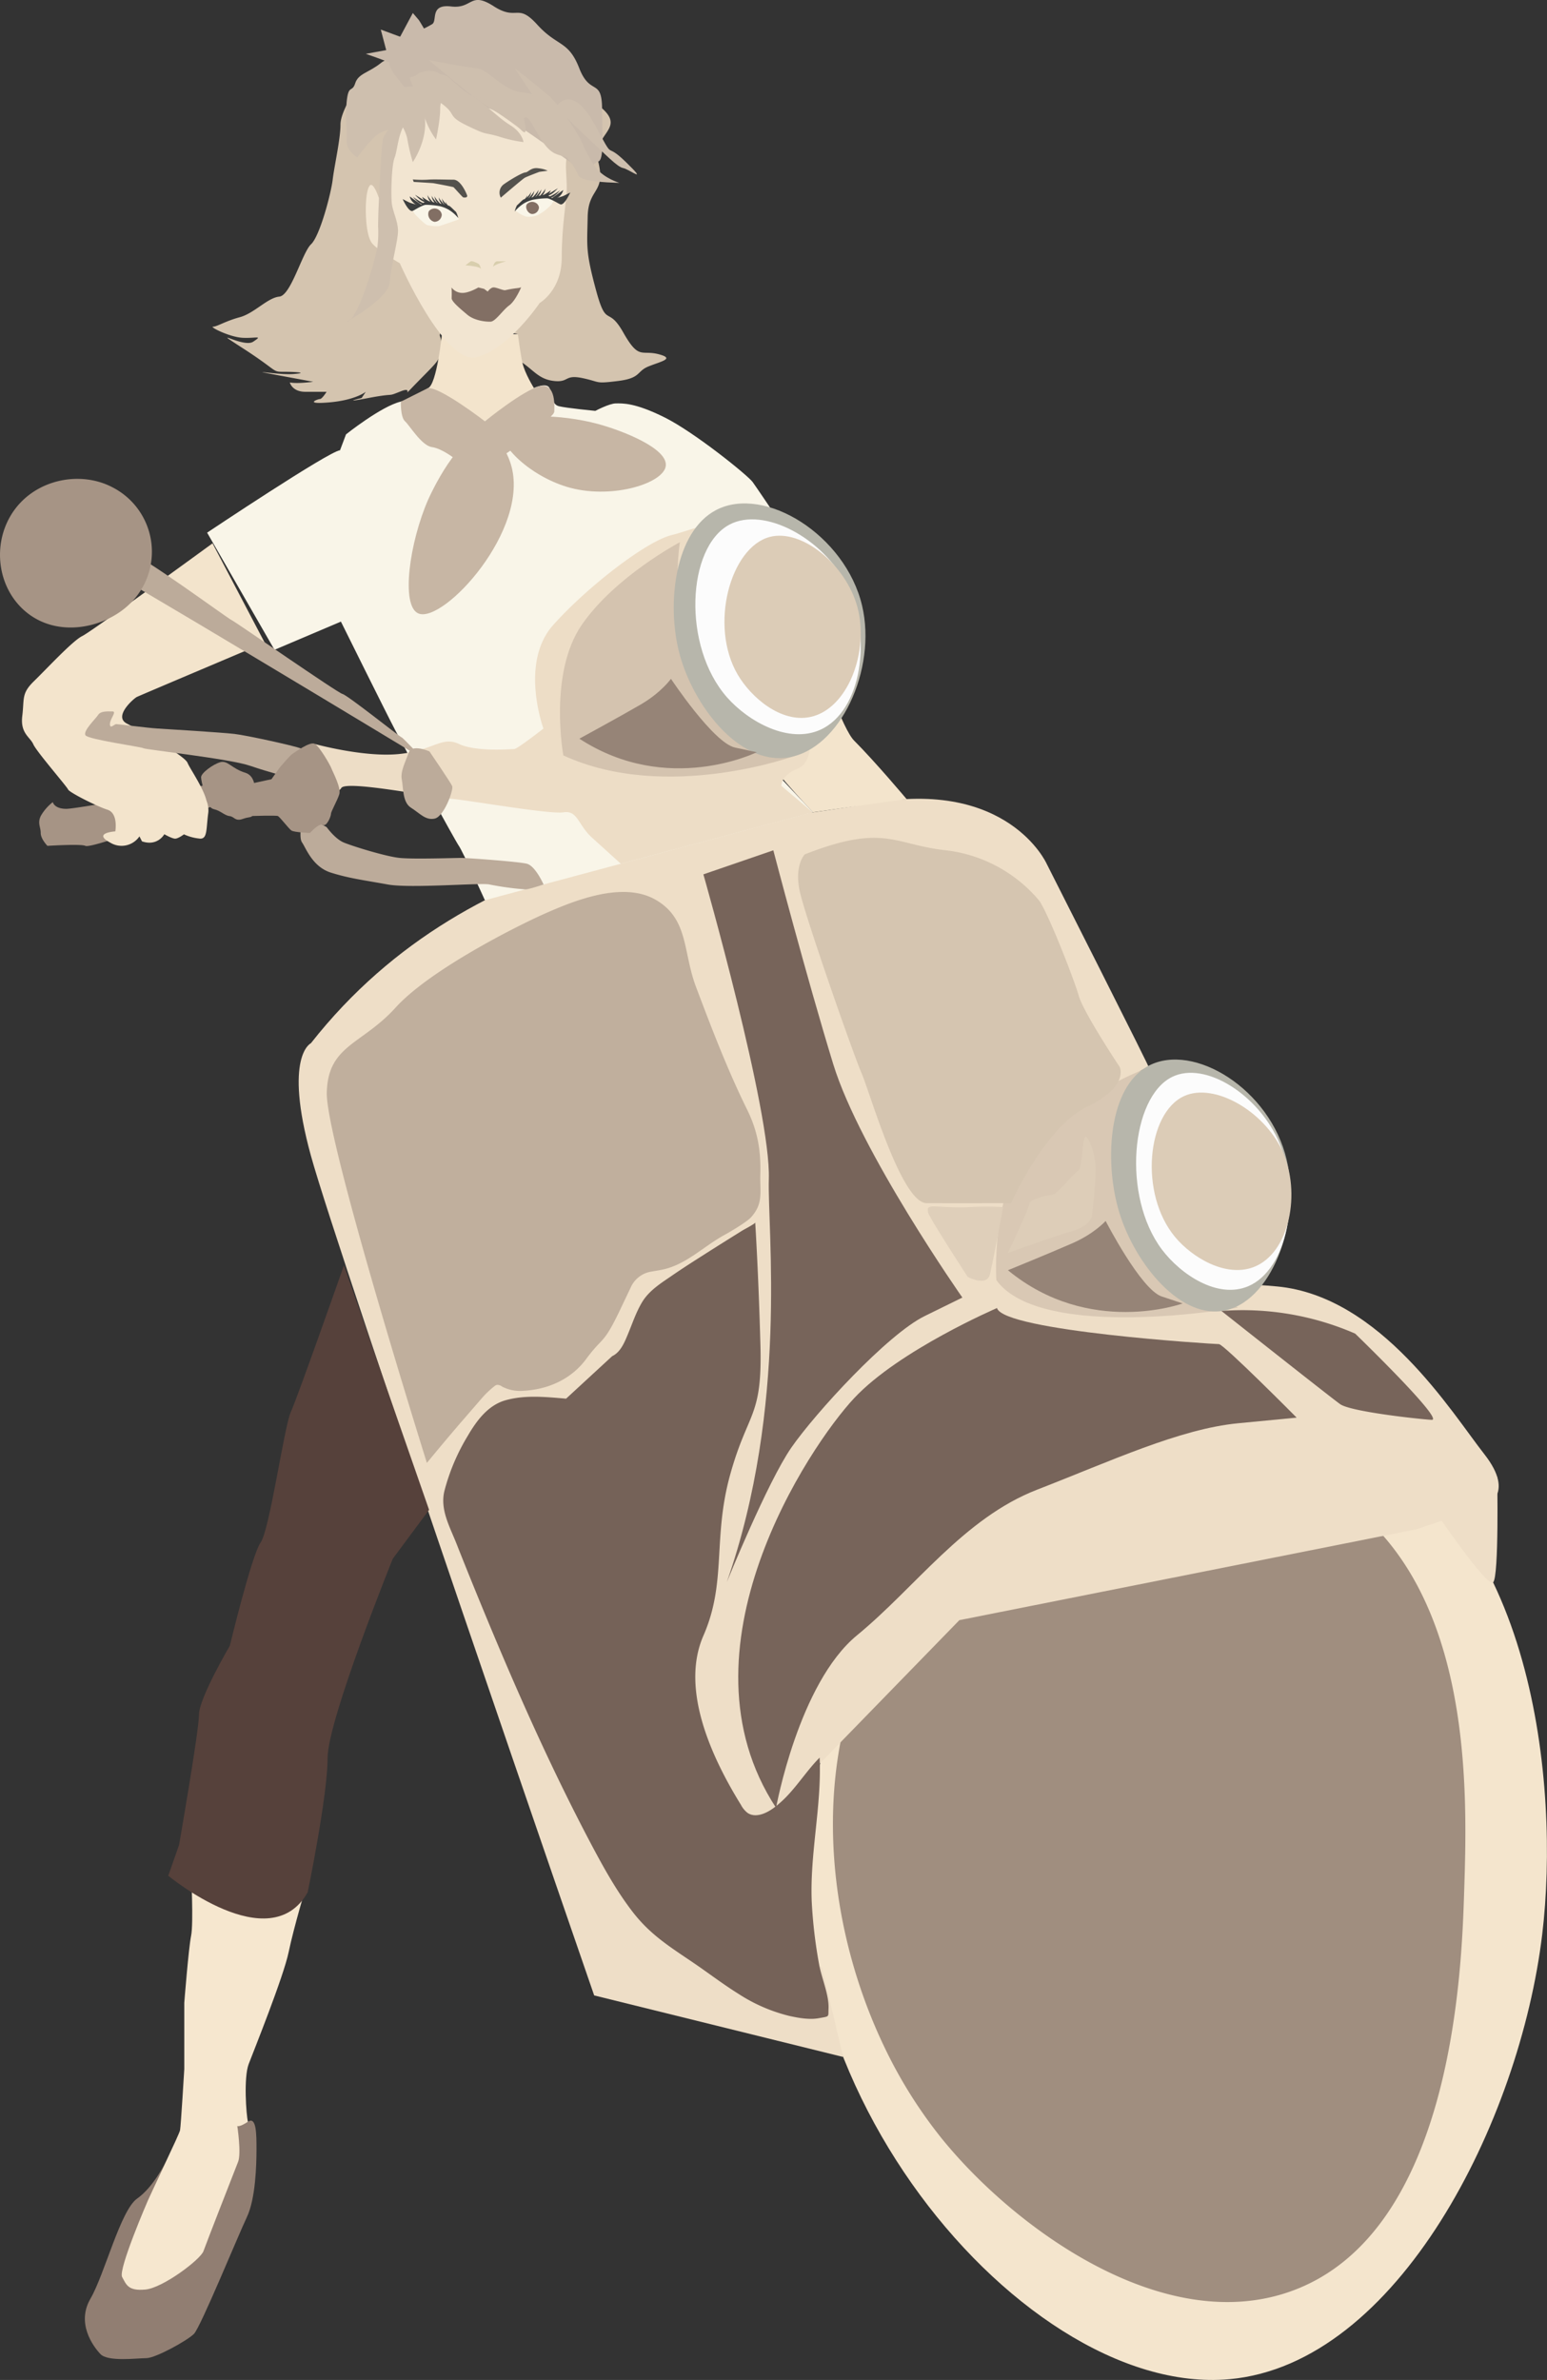 <?xml version="1.0" encoding="utf-8"?>
<svg xmlns="http://www.w3.org/2000/svg" id="Layer_1" data-name="Layer 1" viewBox="0 0 571.53 879">
  <rect x="0" y="0" width="571.53" height="879" fill="#333333" stroke="none"/>
  <defs>
    <style>.cls-1{fill:#f4e5cd;}.cls-2{fill:#a08e7f;}.cls-3{fill:#eedec7;}.cls-4{fill:#d9c8b4;}.cls-5{fill:#b7b6ab;}.cls-6{fill:#fcfcfc;}.cls-7{fill:#dcccb7;}.cls-8{fill:#f3e4cc;}.cls-9{fill:#d4c4af;}.cls-10{fill:#f2e5d1;}.cls-11{fill:#f9f5e8;}.cls-12{fill:#f6e7cf;}.cls-13{fill:#56413b;}.cls-14{fill:#917e72;}.cls-15{fill:#77645a;}.cls-16{fill:#d5c5b0;}.cls-17{fill:#c0af9d;}.cls-18{fill:#968477;}.cls-19{fill:#ddcdb8;}.cls-20{fill:#dfcfba;}.cls-21{fill:#756258;}.cls-22{fill:#edddc6;}.cls-23{fill:#d4c3af;}.cls-24{fill:#c7b6a4;}.cls-25{fill:#bcab9a;}.cls-26{fill:#a69485;}.cls-27{fill:#54524d;}.cls-28{fill:#d8cead;}.cls-29{fill:#826f64;}.cls-30{fill:#cebfae;}.cls-31{fill:#c9baab;}.cls-32{fill:#3d3f3f;}</style>
  </defs>
  <path class="cls-1" d="M1025.63,753.47c-33.48,108.42,70.62,238.35,150,231.25,62.31-5.57,107.36-95.33,115.62-164.36,6.58-54.91-3.22-154.29-69.75-182.51C1150.92,607.91,1050.61,672.56,1025.63,753.47Z" transform="translate(-721.48 -106)"/>
  <path class="cls-2" d="M1210.34,655.15c55.87,31.72,53.3,111.39,52.06,149.67-.92,28.47-4.05,125.37-63.44,147.22-47.68,17.53-103.48-23.63-130.14-56.94a172.49,172.49,0,0,1-20.47-32.77c-27.66-57.41-28.6-134.16,18.84-180.33C1102.11,648,1164.64,629.2,1210.34,655.15Z" transform="translate(-721.48 -106)"/>
  <path class="cls-3" d="M941,843l134.91-138.62,168.81-33.56,25.11-8.37s12-4.14,0-19.41-38.27-58.32-76.53-61.91-30.93,6.55-30.93,6.55l-6.41,3.2-57.68-9.61L1093.84,543s49.92-46.14,52.19-42.45-37.94-75.68-37.94-75.68-14.25-31.38-65-22.16S897.25,413.77,836.34,491.3c0,0-10.16,4.61,0,41.53S941,843,941,843Z" transform="translate(-721.48 -106)"/>
  <path class="cls-4" d="M1089.58,578.81s-2.25-32.48,12.69-49.85,41.19-27.78,41.19-27.78-18,62.77,35.4,87.76C1178.86,588.94,1106.25,601.8,1089.58,578.81Z" transform="translate(-721.48 -106)"/>
  <path class="cls-3" d="M1274.61,651.43s.72,36.77-1.5,39-22.2-27.42-22.2-27.42Z" transform="translate(-721.48 -106)"/>
  <path class="cls-5" d="M1144.3,500.53c-13.68,9-14.73,35.86-9.2,53.61,5.79,18.6,22.71,39.78,39.49,35.74,17.68-4.26,28.26-34.88,21.62-57.9C1188.83,506.43,1160.16,490.09,1144.3,500.53Z" transform="translate(-721.48 -106)"/>
  <path class="cls-6" d="M1154.45,503.77c-15.14,7.55-18.52,44-3.72,63.71,7,9.28,20.62,18.37,31.9,13.57,14.72-6.27,19.46-33.69,11.69-52.5C1186.86,510.47,1166.73,497.65,1154.45,503.77Z" transform="translate(-721.48 -106)"/>
  <path class="cls-7" d="M1159,510.79c-13.74,6.18-16.8,36-3.38,52.1,6.33,7.59,18.71,15,29,11.09,13.36-5.12,17.66-27.54,10.61-42.93C1188.37,516.27,1170.11,505.79,1159,510.79Z" transform="translate(-721.48 -106)"/>
  <path class="cls-8" d="M1021.79,406s-41.67-43.74-40.52-59.81S1006,293.4,1006,293.4s23,78.07,31,86.1,19.4,21.61,19.4,21.61Z" transform="translate(-721.48 -106)"/>
  <path class="cls-9" d="M912.82,229.47s-2.7,7.47,1.66,10.49,6.29,6.19,11.8,6.76,3.67-2.5,10.46-1.06,4.32,2.13,13,1.06,6.78-3.53,11.31-5.38,10.08-2.88,3.7-4.53-7.2,2.25-13-8-6.17-1.22-10.07-15.62-3.3-16.07-3.09-27.06,6.79-8.52,3.91-20.45,15-12.14-5.14-24.27S926,128.21,909.89,127.8a196.44,196.44,0,0,1-30.32-3.29s-18.52,5.25-21.81,8.33S847.27,146.62,847.27,152s-2.26,15.16-2.88,20.33-4.73,20.81-8,23.89-7.41,18.92-11.73,19.33-9.25,6.17-14.6,7.61-8.43,3.5-9.87,3.5,6.17,3.91,11.1,4.11,7.41-1,3.71,1.44-17.08-6.17-3.71,2.47,10.49,8.64,15.22,8.64,9,.41,3.3.82-18.93-2.05-5.76.42L837.19,247h0c-6.38.83-8.64.25-8.64.25s.82,3.46,5.76,3.46h7.82s-1.65,2.67-2.47,2.67-6.17,2.06,3.49,1.23,13.46-3.9,13.46-3.9L855.08,253s-8.43,2.06,2.47,0,6.32-.21,12-2.47-1.31,4.19,6.5-3.77,8.12-7.84,8.44-12.89-2.2-3,1.52-6.87S912.82,229.47,912.82,229.47Z" transform="translate(-721.48 -106)"/>
  <path class="cls-8" d="M879.57,249.35l21.66,15.31,17.53-15.31s-3.45-5.52-4.28-9.39-1.66-10.49-1.66-10.49l-28-.69S882.88,248.24,879.57,249.35Z" transform="translate(-721.48 -106)"/>
  <path class="cls-10" d="M861.51,179.28s-2.1-6.52-3.49-4.66-1.4,8.15-1.4,8.15S856.39,193,859.06,196s10.13,7.22,10.13,7.22,16.53,37.7,28.4,34.68,23.27-20,23.27-20,8.15-4.66,8.15-16.76,1.86-21.18,1.86-25.6-.7-8.85,0-11.41,2.8-22.58-10.24-22.35-39.8-9.31-46.32,0S861.51,179.28,861.51,179.28Z" transform="translate(-721.48 -106)"/>
  <path class="cls-11" d="M849.31,266.43s13-10.38,20.25-12.11,10-5,10-5l21,12.23,18.14-12.23s4.74-2.22,5.78,0,.69,6,3.45,6.7,13.49,1.73,13.49,1.73,5.19-2.76,7.61-2.76,6.91-.35,18,5.18,30.78,21.44,32.51,23.86,6.38,9.34,6.38,9.34l-31,50,14,27.7,32.86,34.9L900.62,438.48s-8.24-18.15-9.62-20.08-20.06-36.15-23.51-42.72-20.06-40.1-20.06-40.1L822.89,346,798,302.73s45-30.08,49.1-30.43" transform="translate(-721.48 -106)"/>
  <path class="cls-12" d="M792.08,797.58s.95,18.68,0,23.38-2.52,24.77-2.52,24.77v24.45s-1.25,21-1.56,22.58-9.72,21-9.72,21-12.23,16.93-12.23,20.07-7.21,21-7.21,21-1.88,13.75,4.39,17.53,23.83.34,27.59-6.87,12.85-24.77,12.85-26.65,9.41-21.64,9.41-26,.63-20.69,0-23.2-1.64-16.3.28-21.32,12.89-32.29,14.77-41.38,6.59-24.77,6.59-24.77S791.78,800.22,792.08,797.58Z" transform="translate(-721.48 -106)"/>
  <path class="cls-13" d="M848.55,573.33s-17.17,48.83-19.63,54.18-7.8,43.48-11.14,48.17-11.38,38.13-11.38,38.13S795,733.21,795,739.23s-7.36,48.16-7.36,48.16l-4,11.38s37.46,31,51.51,6.12c0,0,7.36-35.56,7.36-49.61s24.08-73.58,24.08-73.58L880,663.64Z" transform="translate(-721.48 -106)"/>
  <path class="cls-14" d="M809.15,891.21s.77.52,3.93-1.59,3.16,4.67,3.16,10.22-.31,18.19-3.55,25-17.11,40.7-19.57,43.16-14.19,8.94-17.58,8.94-14.21,1.46-17-1.54S749.65,964,754.89,955,766,922.3,772.15,918s10.63-13.67,10.63-13.67l-6.62,14.29s-11.1,25.58-9.56,28.36,2.16,5.24,8.63,4.62,20.33-11.1,21.42-14.18,11.57-29.9,12.8-33S809.15,891.21,809.15,891.21Z" transform="translate(-721.48 -106)"/>
  <polygon class="cls-3" points="311.5 759.71 219.53 736.98 240.99 693.62 303.67 726.66 311.5 759.71"/>
  <path class="cls-15" d="M1008.19,773.69s8.32-46,29.93-63.74,39.36-43.23,66.51-53.76,52.66-22.45,74.27-24.53l21.62-2.08s-26.94-27.15-28.71-27.15-79.53-4.8-82-13.32c0,0-36.14,15.53-52.76,33.27S970,715.49,1008.19,773.69Z" transform="translate(-721.48 -106)"/>
  <path class="cls-15" d="M1172.73,590.18s40,31.65,43.86,34.42,28.82,5.5,33.81,5.8-28.26-31.85-28.26-31.85A104.19,104.19,0,0,0,1172.73,590.18Z" transform="translate(-721.48 -106)"/>
  <path class="cls-15" d="M990,690.32s15-36.92,23.83-49.66,35.47-41.83,49.33-48.63l13.86-6.8s-37.79-53.89-47.72-86.25-22.12-78.93-22.12-78.93l-25.84,8.88s25,87.47,24.18,112.52C1004.94,560.13,1012.75,625.25,990,690.32Z" transform="translate(-721.48 -106)"/>
  <path class="cls-16" d="M1018.8,421.55s-4,4-1.81,13.82,19.62,59.68,22.74,66.85,14.72,48.07,24.08,48.14,31.22,0,31.22,0,12.36-28,28.09-35.61,12-14.72,12-14.72S1121.78,480,1120,473.72s-11.6-31.25-14.72-35.24A53,53,0,0,0,1071,420.05C1051.77,418,1048.25,410,1018.8,421.55Z" transform="translate(-721.48 -106)"/>
  <path class="cls-17" d="M879.19,646.3s6.69-8.18,13.38-15.9l6.69-7.73A34.75,34.75,0,0,1,904.1,618a2.47,2.47,0,0,1,.95-.52,2.81,2.81,0,0,1,1.87.6,14.24,14.24,0,0,0,7.76,1.6c9.2-.45,17.85-4.27,23.37-11.77,6.25-8.47,6.25-5,12.49-18.09l4.08-8.58a10,10,0,0,1,7.29-5.56l3.35-.58c9.45-1.62,15.72-8.57,24.09-13.12,2-1.08,8.1-4.72,9.61-6.4,4.65-5.18,3.23-9.36,3.42-15.88.25-8.76-1-16-4.84-23.8-7.27-14.73-13.11-30-18.9-45.34-4.91-12.93-2.68-25-14.72-32.12s-29.88,0-41,4.92-42.81,21-55.29,34.78-25,13.78-25.42,31.42S879.19,646.3,879.19,646.3Z" transform="translate(-721.48 -106)"/>
  <path class="cls-18" d="M1093.86,575.14s15.49-6.32,23.75-9.94,12.34-8.26,12.34-8.26,13,25.3,20.71,27.89l7.75,2.58S1123.91,599.91,1093.86,575.14Z" transform="translate(-721.48 -106)"/>
  <path class="cls-19" d="M1093.86,568.74s18.52-6.65,24-8.16,7-4.74,7-5.39,1.81-14,1.35-19.11-3.17-12.1-4.08-9.68-.9,11.49-2.42,12.1-7.4,8.57-9.6,8.82-8.24,1.65-8.24,3.07S1093.86,568.74,1093.86,568.74Z" transform="translate(-721.48 -106)"/>
  <path class="cls-20" d="M1079,577.6s6.93,3.7,8.14-.78,4.93-25,4.93-25a106.84,106.84,0,0,0-12.29,0c-6.83.39-13.27-.54-14.44-.17s-1.17.56-1,2.12S1079,577.6,1079,577.6Z" transform="translate(-721.48 -106)"/>
  <path class="cls-21" d="M930.62,622.57c-7.42-.62-15-1.44-22.25.56-6.6,1.81-10.83,7.6-14.13,13.26a75.84,75.84,0,0,0-8.59,20.33c-1.64,6.86,2,13.13,4.48,19.42q3.52,8.91,7.15,17.78c13,31.81,26.79,63.34,42.88,93.71,4.48,8.44,9.16,16.84,15,24.43,6.46,8.39,13.55,12.8,22.11,18.6,5.73,3.88,11.22,8.11,17.09,11.77a61.09,61.09,0,0,0,18.73,8.12c3.39.75,7.47,1.48,10.94.83,4.09-.76,3.4-.3,3.55-3.61.21-4.9-2.6-11.32-3.47-16.18a178.87,178.87,0,0,1-2.72-22.83c-.83-17.88,3.74-36,2.89-53.61-6,6.05-10,13.58-17.16,18.72-2.78,2-6.62,3.61-9.45,1.7a9.19,9.19,0,0,1-2.47-3c-10.5-17-22.6-42.48-13.83-62.51,8.66-19.79,3.34-35.92,9.87-59.42s11.9-20.9,11.18-47.67-1.93-45.46-1.93-45.46c0,.46-4.39,2.72-4.8,3q-5.76,3.59-11.5,7.21c-4.69,3-9.39,5.94-14,9.1-4.21,2.91-8.78,5.64-11.47,10.08-2.25,3.73-3.6,7.89-5.27,11.88-1.22,2.94-2.71,6.65-5.8,8.09" transform="translate(-721.48 -106)"/>
  <path class="cls-22" d="M950.83,425l-10.59-9.58c-5.29-4.79-5.29-10.23-10.59-9.4s-37.06-4.82-41.6-5-38.58-7-40.47-4-4.92-.76-8-6.05a15.35,15.35,0,0,1-1.89-10.21s17.78,4.91,30.64,3.78,16.26-6.81,22.69-3.78,19.29,1.89,20.43,1.89,10.8-7.57,10.8-7.57-8.91-24.2,3.57-38.2,34.42-31,43.88-33.28,23-10.22,32.67,6.05,20.36,18.91,19.37,42.74,1,34.8-5.47,37.44-6.1,6.43-6.1,6.43l11.57,9.77Z" transform="translate(-721.48 -106)"/>
  <path class="cls-23" d="M929.6,385s-5.56-30.3,6.82-48.24,36.24-30.51,36.24-30.51-10.48,60.95,42.92,78.75C1015.58,385,967.9,402.61,929.6,385Z" transform="translate(-721.48 -106)"/>
  <path class="cls-5" d="M986.15,294.32c-15.4,7.93-18.44,34.64-13.73,52.78,4.93,19,21.71,41.42,40.1,38.68,19.39-2.9,33-32.63,27.45-56.1C1033.82,303.63,1004,285.13,986.15,294.32Z" transform="translate(-721.48 -106)"/>
  <path class="cls-6" d="M991,299.74c-15.74,8.32-17.58,44.9-.91,63.83,7.85,8.91,22.79,17.29,34.54,11.92,15.35-7,19.07-34.63,9.92-53C1025.74,304.78,1003.74,293,991,299.74Z" transform="translate(-721.48 -106)"/>
  <path class="cls-7" d="M1005.84,304.31c-14.56,3.86-22.44,32.77-11.82,50.85,5,8.52,16,17.87,26.75,15.66,14-2.88,21.91-24.3,17.47-40.63C1034,314.5,1017.65,301.19,1005.84,304.31Z" transform="translate(-721.48 -106)"/>
  <path class="cls-18" d="M935.53,378.82s14.69-8,22.49-12.52,11.34-9.59,11.34-9.59,15.71,23.7,23.7,25.4l8,1.71S968.15,400.09,935.53,378.82Z" transform="translate(-721.48 -106)"/>
  <path class="cls-24" d="M879.57,249.35l-10,5s-.18,5.7,1.53,7.23,6.11,9,9.93,9.54,8.59,4.39,8.59,4.39,9,3.44,12.78,1.53,12.31-7.25,16.37-11.45,7.49-6.3,7.49-7.64.77-10.5-5.15-9.35-20.48,13-20.48,13S884,248.79,879.57,249.35Z" transform="translate(-721.48 -106)"/>
  <path class="cls-24" d="M901.41,266.52c5.53,1,8.3,9.31,8.78,10.88,7.44,24-25,59.12-34.16,55.16-6.55-2.82-3.28-26.24,3.62-42C880.11,289.52,891.2,264.72,901.41,266.52Z" transform="translate(-721.48 -106)"/>
  <path class="cls-24" d="M907.15,264.46c-2.09,5.93,11,18.05,25.19,21.75,15.83,4.13,34.45-1.81,35.12-8.2s-15.79-12.92-25.19-15.46C929,259,909.39,258.1,907.15,264.46Z" transform="translate(-721.48 -106)"/>
  <path class="cls-25" d="M922.3,432.67s-3-6.87-6.21-7.67-22.19-2.15-24.21-2.15-17.69.54-22.83,0-17.3-4.32-20.55-5.67-6.33-5.68-6.33-5.68-9.08-5.41-9.08-3.79-1.35,7.57,0,9.47,3.79,8.92,10.55,11.08,12.7,2.88,21.08,4.41,34.88-.72,37.58,0a109.93,109.93,0,0,0,13.25,1.81C916.9,434.48,922.3,432.67,922.3,432.67Z" transform="translate(-721.48 -106)"/>
  <path class="cls-25" d="M880.13,383.51s-6.5-2.87-7.65.46-3.16,6.94-2.56,9.94.2,8.41,3.4,10.41,5.4,4.8,8.81,4,7-10.6,6.4-12S880.13,383.51,880.13,383.51Z" transform="translate(-721.48 -106)"/>
  <path class="cls-26" d="M739,418.4s-2.48-2.52-2.48-4.75-1.24-3.56,0-6.24a17.34,17.34,0,0,1,4.47-5.16s.49,2.48,5,2.48,54.55-9.32,54.55-9.32L804,402.5l-34,11.15s-15.48,5.53-17,4.75S739,418.4,739,418.4Z" transform="translate(-721.48 -106)"/>
  <path class="cls-8" d="M819.27,343.36S773.05,362.9,772,363.43s-8.72,7.13-3.7,9.78,21.4,11.88,22.46,14.52,8.45,12.68,7.66,18.5-.27,9.51-2.91,9.51a18,18,0,0,1-6.08-1.59s-2.12,1.63-3.3,1.59-3.94-1.63-3.94-1.63-2.49,4.6-8.26,2.63L773,414.9a8,8,0,0,1-10.76,2.33c-6.82-3.64,1.84-4.17,1.84-4.17s1.18-6.69-2.89-8-14.16-6.43-14.56-7.48-11.67-14-12.85-16.7-4.86-4-4.07-10.45-.39-8.27,4.33-12.86,14.3-14.95,17.84-16.66S800,306.67,800,306.67Z" transform="translate(-721.48 -106)"/>
  <path class="cls-25" d="M877.39,386s-7.16-7.69-7.58-7.69-20-15.61-21.79-16S808.8,335.88,807,335s-33.95-24.59-37.76-24.88-12.88-7.61-14.34-7.61-8.49-.58-9.07,0-4.69,2.34-3.52,5.56,2.64,7,5.27,6.73,4.1-2,6.44-2S877.39,386,877.39,386Z" transform="translate(-721.48 -106)"/>
  <path class="cls-25" d="M830.76,393.82c1.44,0,5.23-1.26,5.23-3.78s-.86-6.71-3.5-7.68-19.75-4.76-24.44-5.3-25.06-1.8-28.48-2-14.42-1.62-15.14-1.62-2.34,2-2.34,0,2.7-4.69.9-4.69-4.33-.18-5.23,1.26-5.77,6-4.69,7.57,20.92,4.29,21.37,4.76,31.81,3.89,39.2,6.42S830.76,393.82,830.76,393.82Z" transform="translate(-721.48 -106)"/>
  <path class="cls-26" d="M836,413.65s3.33-3.8,4.76-3,3-3.16,3-4.06,2.29-4.81,3.06-7.21-2.34-8.11-2.88-9.55-4.42-8.13-6.18-9.11-7.34,3.16-8.24,3.7-4.69,5.05-4.69,5.05l-3.06,4.32-7.39,1.59v12s9-.29,9.73,0,4,4.62,5,5.34S836,413.65,836,413.65Z" transform="translate(-721.48 -106)"/>
  <path class="cls-26" d="M797.6,401s.66,3.37,3,3.89,3.88,2.32,5.7,2.52,2,2.11,5,1,3.62.3,4-3.57,1.81-11.9-3.23-13.45-6.47-4.66-9.19-3.89-7.11,4-7.11,5.57S797.6,401,797.6,401Z" transform="translate(-721.48 -106)"/>
  <path class="cls-26" d="M769.45,329a26.73,26.73,0,0,0-6.38-43c-12.26-6.48-29.53-2.85-37.48,10.15-6.86,11.21-5.06,26.56,4.91,35.35C742.44,342,760.27,338,769.45,329Z" transform="translate(-721.48 -106)"/>
  <path class="cls-27" d="M894,178s-2.15-5.64-5-5.64-7.57-.2-9.46,0a39.91,39.91,0,0,1-5.55-.09l.34.92s6.64.39,7.18.46,7.32,1.35,7.52,1.49,3.25,3.59,3.52,3.73S894.51,179.14,894,178Z" transform="translate(-721.48 -106)"/>
  <path class="cls-27" d="M906.5,179a3.82,3.82,0,0,1,1.2-5c2.86-2,6.86-4.27,7.9-4.32s2.13-2,4.89-1.51a9.78,9.78,0,0,1,3.33.89l-3.07.41s-4.58,1.72-5.41,2.19S906.5,179,906.5,179Z" transform="translate(-721.48 -106)"/>
  <path class="cls-11" d="M891.05,187s-6.58,2.36-7.51,2.53a14.33,14.33,0,0,1-4.34-.44c-.77-.28-4-3.46-4.39-3.95a6.1,6.1,0,0,1-.79-1.27s2.6-2.36,5.4-2.41S888.86,182.87,891.05,187Z" transform="translate(-721.48 -106)"/>
  <path class="cls-11" d="M911.63,183.5a12.26,12.26,0,0,0,4.11,2.47,8.28,8.28,0,0,0,4.49-.56,18.81,18.81,0,0,0,5-3.92,6.73,6.73,0,0,1,.8-1.16s-2.45-1.91-4.3-1.76-4.77.3-5.57.75A59.69,59.69,0,0,0,911.63,183.5Z" transform="translate(-721.48 -106)"/>
  <path class="cls-28" d="M899.21,205.45s-.36-1.67-.94-2-2.46-1.3-3-.86L893.42,204S899,204.29,899.21,205.45Z" transform="translate(-721.48 -106)"/>
  <path class="cls-28" d="M903.62,204.51s.44-2,1.52-2,3.33,0,3.33,0S904.71,203.42,903.62,204.51Z" transform="translate(-721.48 -106)"/>
  <path class="cls-29" d="M888.29,212.17a5,5,0,0,0,3.69,2c2.53.21,6.22-2,6.22-2l2.1.51,1.37,1s.94-1.37,2-1.52,3.83,1.25,4.56,1a38.8,38.8,0,0,1,4.27-.73,7.92,7.92,0,0,0,1.51-.3s-2.09,5-4.41,6.67-5.06,5.93-6.87,6-6-.36-8.66-2.61-5.87-4.91-5.73-6.14A34.4,34.4,0,0,0,888.29,212.17Z" transform="translate(-721.48 -106)"/>
  <path class="cls-30" d="M849.55,224.84s15.5-8.6,15.91-14.51,3.06-15.5,3.06-19-1.84-7-2.25-9.92-.2-14.15,1-17.21,1.23-10.19,5.1-14.07a7.77,7.77,0,0,0,1.92-8.36s-10.69,13-11.3,15.5-1.5,22-1.5,22-.33,7-.33,10.37a42.9,42.9,0,0,1-.21,7.22C860.56,200.33,853.83,224.66,849.55,224.84Z" transform="translate(-721.48 -106)"/>
  <path class="cls-30" d="M872.8,129.28s-6.2-3.57-10.62,0-8.32,3.83-9.47,7.47-2.49.19-3.16,6.89.29,9.52,0,13.86,3.93,6.65,3.93,6.65,5.65-7.92,8.7-9.25,8.25-2.24,10.21-4.74,11.61-5.9,11.68-9.18S872.8,129.28,872.8,129.28Z" transform="translate(-721.48 -106)"/>
  <path class="cls-31" d="M874.31,141.8s-9.78-10-8.89-12.7,0-8.89,3.91-9.53a40.37,40.37,0,0,0,11.83-4.66c2-1.34-1-7.47,7-6.52s6.89-5.76,15.7-.1,8.63-1.43,16.1,6.81,11.49,5.75,15.52,16.09,8.29,3.52,8.43,14.79.65,19.06-1.41,19.67-4.15,4.74-4.15,4.74S906.61,147,902,146,874.31,141.8,874.31,141.8Z" transform="translate(-721.48 -106)"/>
  <path class="cls-30" d="M880.55,133.44s-3.16,5.71,3.52,10.4,2,4.69,10,8.57,5.76,2.24,11.91,4.07a47.85,47.85,0,0,0,8.9,2s-.36-3.46-5-6.32S902,145.27,895.24,141s-7.66-7.54-11.17-7.54Z" transform="translate(-721.48 -106)"/>
  <path class="cls-30" d="M872.8,134.66s5.37,14.69,6.77,17.75a28.29,28.29,0,0,0,3,5.09s1.58-7.13,1.53-11.42,4.33-9.18,0-12.64S872.8,134.66,872.8,134.66Z" transform="translate(-721.48 -106)"/>
  <path class="cls-30" d="M863.22,141.8c4.94,7.79,8.15,11.83,8.77,15.7a68,68,0,0,0,2,8.37s5.3-7.58,4.49-16,5.1-8.24-1.43-11.1S863.22,141.8,863.22,141.8Z" transform="translate(-721.48 -106)"/>
  <path class="cls-30" d="M879.8,128.14c15.44,12.84,20.69,17.33,28.67,20.8s6.28-3.27,10.29,4.08,6.1,9.26,9.11,10.19l3,.94s.15-4.81-4.59-11.54-3.3-11.83-11.36-12.44-12.58-8.57-17.56-9S879.8,128.14,879.8,128.14Z" transform="translate(-721.48 -106)"/>
  <path class="cls-30" d="M895.24,141S911.48,151.39,914,154s1.68-1.36,1-4.46S895.24,141,895.24,141Z" transform="translate(-721.48 -106)"/>
  <path class="cls-30" d="M911.63,131.19l17.48,26.31s-3.8.24,1.76,6.65,2.71,7,7,8.15,12.44,1.23,12.44,1.23-5.5-1.6-8.56-5.45S936,157.5,936,157.5s-6.67-11.83-12.21-16.52S911.63,131.19,911.63,131.19Z" transform="translate(-721.48 -106)"/>
  <path class="cls-31" d="M871.7,132.16c-1.75-1.78-15.09-6.27-15.09-6.27l7.55-1.38-2-7.59,7.15,2.65L874,110.8l2.25,2.65s3.6,5.51,3.53,7.14,3.08,2.9,0,7.55-3.94,5.91-7,6.52S871.7,132.16,871.7,132.16Z" transform="translate(-721.48 -106)"/>
  <path class="cls-30" d="M927.48,144.83s-.63,1.15,8.95,10.07,13.06,12.74,15.3,13.18,9.59,6.15,1-2.21-3.47,1-11.63-14S927.48,144.83,927.48,144.83Z" transform="translate(-721.48 -106)"/>
  <path class="cls-29" d="M883.45,183.42a2.75,2.75,0,0,0-3.53.57,2.9,2.9,0,0,0,2.05,3.94,2.71,2.71,0,0,0,2.71-2.71A2.51,2.51,0,0,0,883.45,183.42Z" transform="translate(-721.48 -106)"/>
  <path class="cls-29" d="M919.43,180.93a2.63,2.63,0,0,0-3.31.52c-.78,1.21.36,3.45,1.92,3.59a2.52,2.52,0,0,0,2.55-2.47A2.31,2.31,0,0,0,919.43,180.93Z" transform="translate(-721.48 -106)"/>
  <path class="cls-32" d="M890.78,186.52a9,9,0,0,0-.86-2.3c-.28-.14-2-2-2.47-2.19a66.48,66.48,0,0,0-8.11-1.72,5.5,5.5,0,0,0-2.17,1.12c-1.51,1-3.15,2.42-3.15,2.42s3.72-2.2,4.77-2.2a29,29,0,0,1,5.28.52,12.7,12.7,0,0,1,3.34,1.38A14.53,14.53,0,0,1,890.78,186.52Z" transform="translate(-721.48 -106)"/>
  <path class="cls-32" d="M889.07,184.17s-3.05-3-3.05-3.85A4.37,4.37,0,0,0,889.07,184.17Z" transform="translate(-721.48 -106)"/>
  <path class="cls-32" d="M887.74,183s-3-3-3-3.85A4.37,4.37,0,0,0,887.74,183Z" transform="translate(-721.48 -106)"/>
  <path class="cls-32" d="M886.54,182.57s-3-3-3-3.85A4.37,4.37,0,0,0,886.54,182.57Z" transform="translate(-721.48 -106)"/>
  <path class="cls-32" d="M885,182.17s-3-3-3-3.85A4.37,4.37,0,0,0,885,182.17Z" transform="translate(-721.48 -106)"/>
  <path class="cls-32" d="M883.93,182s-3-3-3-3.85A4.37,4.37,0,0,0,883.93,182Z" transform="translate(-721.48 -106)"/>
  <path class="cls-32" d="M882.4,181.73s-3-3-3-3.85A4.39,4.39,0,0,0,882.4,181.73Z" transform="translate(-721.48 -106)"/>
  <path class="cls-32" d="M880.08,181.16a8,8,0,0,1-3.54-1.55,18.64,18.64,0,0,1-1.74-1.69Z" transform="translate(-721.48 -106)"/>
  <path class="cls-32" d="M877.13,182a4.22,4.22,0,0,1-3.11-1.34,4.33,4.33,0,0,1-1.18-2.11l4.6,3.28Z" transform="translate(-721.48 -106)"/>
  <path class="cls-32" d="M878.88,181.21a2.86,2.86,0,0,1-2.52-.26,14.15,14.15,0,0,1-2.36-2.27S877.76,181.41,878.88,181.21Z" transform="translate(-721.48 -106)"/>
  <path class="cls-32" d="M881.87,180.73s-2.59.4-3.26-.2a6.06,6.06,0,0,1-1.18-1.8C877.37,178.59,880.54,181.18,881.87,180.73Z" transform="translate(-721.48 -106)"/>
  <path class="cls-32" d="M877.58,181.44a1.18,1.18,0,0,1-1,.29,17.63,17.63,0,0,1-3.75-.89c-.91-.43-2.58-1.3-2.58-1.3s2.3,5.13,3.76,4.31S876.9,182,876.9,182Z" transform="translate(-721.48 -106)"/>
  <path class="cls-32" d="M911.63,184.13a9.56,9.56,0,0,1,.85-2.31c.29-.14,2-2,2.48-2.18a66.8,66.8,0,0,1,8.11-1.73,5.79,5.79,0,0,1,2.17,1.12c1.51,1,3.15,2.43,3.15,2.43s-3.73-2.21-4.77-2.21a29.07,29.07,0,0,0-5.28.53,12.54,12.54,0,0,0-3.34,1.37A14.5,14.5,0,0,0,911.63,184.13Z" transform="translate(-721.48 -106)"/>
  <path class="cls-32" d="M913.34,181.78s3-3,3-3.86A4.36,4.36,0,0,1,913.34,181.78Z" transform="translate(-721.48 -106)"/>
  <path class="cls-32" d="M914.66,180.58s3.05-3,3.05-3.86A4.37,4.37,0,0,1,914.66,180.58Z" transform="translate(-721.48 -106)"/>
  <path class="cls-32" d="M915.87,180.18s3-3,3-3.86A4.39,4.39,0,0,1,915.87,180.18Z" transform="translate(-721.48 -106)"/>
  <path class="cls-32" d="M917.4,179.78s3.05-3,3.05-3.85A4.37,4.37,0,0,1,917.4,179.78Z" transform="translate(-721.48 -106)"/>
  <path class="cls-32" d="M918.48,179.64s3-3,3-3.85A4.37,4.37,0,0,1,918.48,179.64Z" transform="translate(-721.48 -106)"/>
  <path class="cls-32" d="M920,179.34s3-3,3-3.86A4.36,4.36,0,0,1,920,179.34Z" transform="translate(-721.48 -106)"/>
  <path class="cls-32" d="M922.33,178.76a8,8,0,0,0,3.54-1.54,18.94,18.94,0,0,0,1.73-1.69Z" transform="translate(-721.48 -106)"/>
  <path class="cls-32" d="M925.28,179.64a4.26,4.26,0,0,0,3.11-1.34,4.33,4.33,0,0,0,1.18-2.12l-4.6,3.29Z" transform="translate(-721.48 -106)"/>
  <path class="cls-32" d="M923.53,178.81a2.82,2.82,0,0,0,2.51-.25,14,14,0,0,0,2.37-2.27S924.65,179,923.53,178.81Z" transform="translate(-721.48 -106)"/>
  <path class="cls-32" d="M920.53,178.33s2.6.41,3.27-.2a5.87,5.87,0,0,0,1.17-1.79C925,176.2,921.87,178.78,920.53,178.33Z" transform="translate(-721.48 -106)"/>
  <path class="cls-32" d="M924.83,179a1.2,1.2,0,0,0,1,.3,17.85,17.85,0,0,0,3.75-.9c.91-.42,2.58-1.3,2.58-1.3s-2.3,5.14-3.76,4.32-2.88-1.82-2.88-1.82Z" transform="translate(-721.48 -106)"/>
</svg>